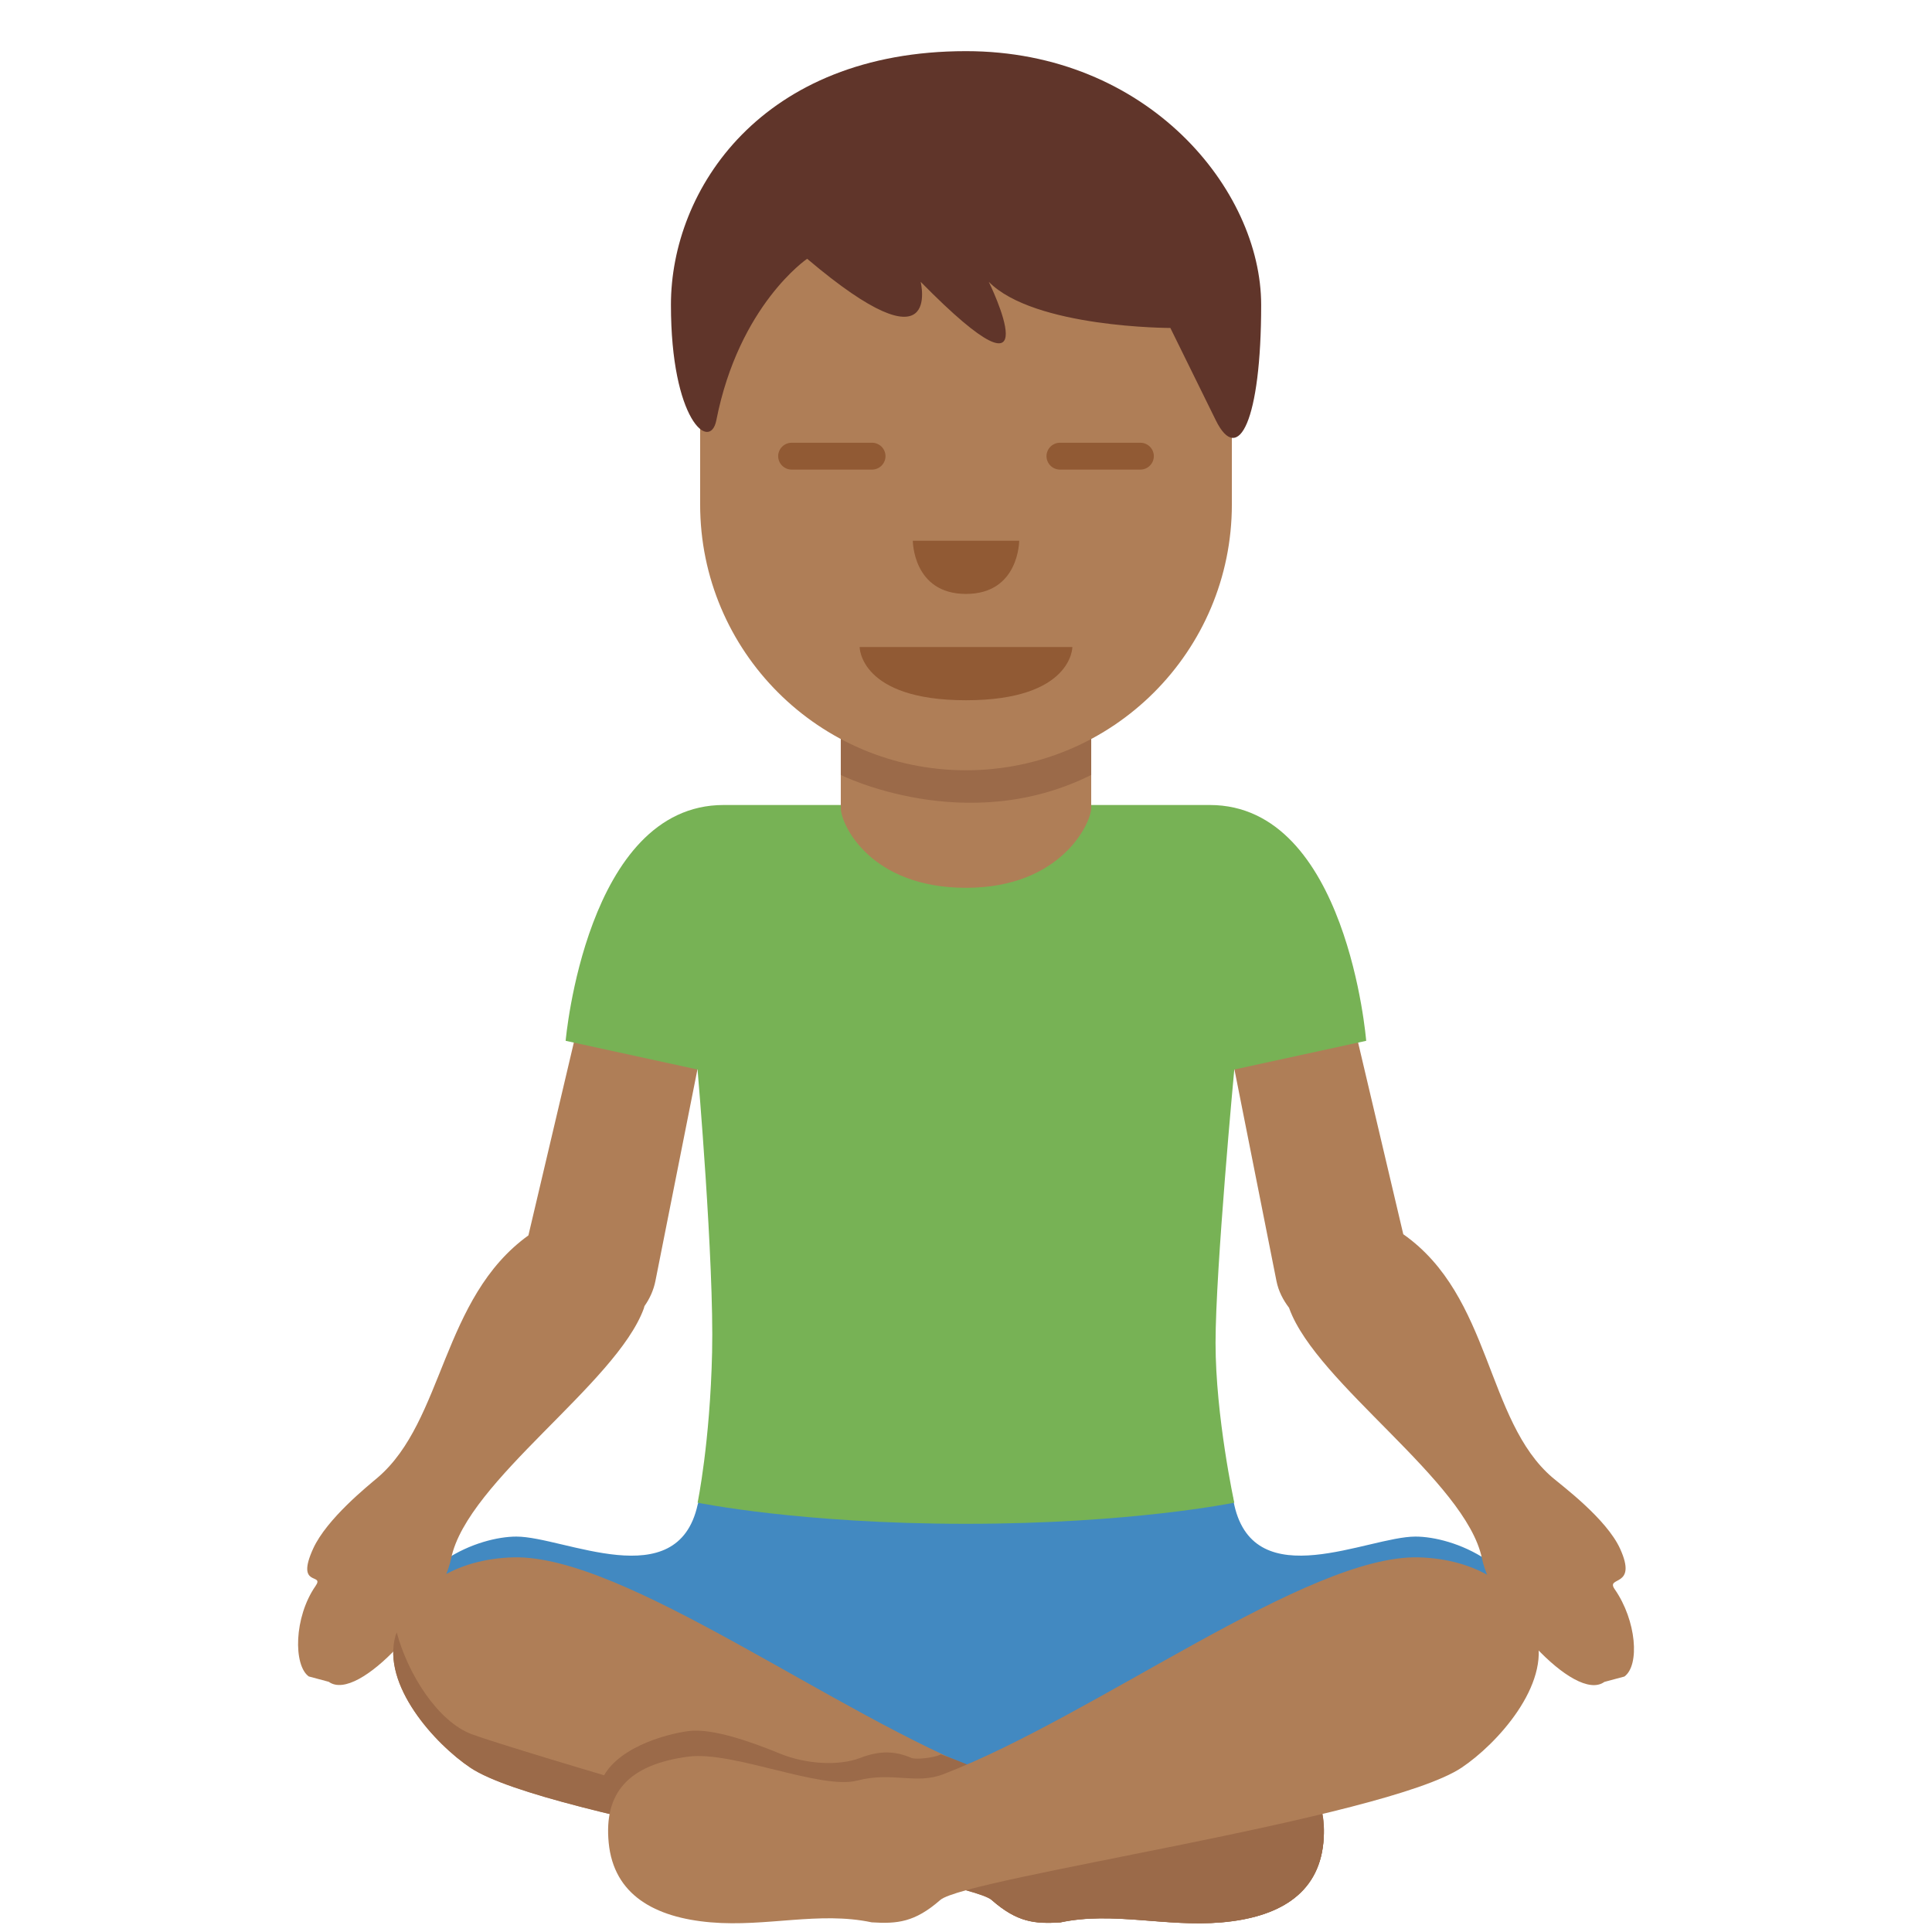 <svg xmlns="http://www.w3.org/2000/svg" viewBox="0 0 36 36"><path fill="#4289c1" d="M28.632 30.563c-.178-1.426-1.568-1.931-2.257-1.931-.884.0-2.992 1.106-3.375-.585l-.037-.183-9.91-.012-.053.184c-.375 1.708-2.492.596-3.378.596-.689.0-2.079.505-2.257 1.931C7.365 30.563 14.13 33 18 33c3.873.0 10.632-2.437 10.632-2.437z"/><path fill="#af7e57" d="M12.497 16.024c-.674-.134-1.336 1.309-1.47 1.983L9.846 23.02c-1.619 1.166-1.57 3.454-2.808 4.512-.171.146-.949.766-1.203 1.325-.336.738.22.444.045.695-.406.584-.414 1.478-.127 1.686l.373.1c.557.403 2.081-1.336 2.281-2.302.3-1.443 3.075-3.25 3.589-4.653.006-.017.007-.029.013-.046.097-.138.169-.294.204-.469l1.266-6.375c.135-.674-.308-1.335-.982-1.469zm17.59 13.588c-.175-.251.437-.016.101-.754-.255-.56-1.089-1.179-1.259-1.325-1.246-1.064-1.133-3.377-2.781-4.535l-1.176-4.99c-.134-.674-.795-2.117-1.47-1.983-.674.134-1.116.795-.983 1.47l1.266 6.375c.038.191.125.355.236.501l.004.014c.513 1.402 3.289 3.209 3.589 4.653.201.967 1.725 2.706 2.281 2.302l.373-.1c.29-.21.226-1.044-.181-1.628z"/><path fill="#af7e57" d="M22.757 35.82c-1.04.089-2.02-.208-3 0-.475.03-.802.0-1.277-.416s-8.287-1.515-9.713-2.465c-.658-.439-1.662-1.54-1.396-2.465.263-.913 1.139-1.429 2.198-1.455 2.065-.051 6 2.941 8.851 4.04.518.2.948-.052 1.604.119.683.178 2.317-.555 3.149-.446 1.129.149 1.574.683 1.485 1.604-.094.974-.861 1.395-1.901 1.484z"/><path fill="#9b6a49" d="M22.757 35.82c-1.04.089-2.02-.208-3 0-.475.03-.802.0-1.277-.416s.889-2.399 1.545-2.228c.683.178 2.317-.555 3.149-.446 1.129.149 1.574.683 1.485 1.604-.095.976-.862 1.397-1.902 1.486zm-11.561-2.614c.238-.624 1.188-.891 1.634-.95s1.188.208 1.693.416c.505.208 1.118.234 1.504.085s.668-.124.958.0c.078.033.423.0.546-.067.0.0 1.79.616 1.136.824-.653.208-5.421.524-6.074.524s-1.397-.832-1.397-.832z"/><path fill="#9b6a49" d="M7.371 30.474c.006-.02.016-.037.022-.056.201.762.76 1.66 1.401 1.898.802.297 7.247 2.198 8.049 2.287s1.99.208 2.228.386c.238.178.861.238 1.366.119s1.782.356 2.436.208c.653-.148 1.604-.445 1.782-1.247.003-.015.007-.022.011-.034.004.096.003.195-.007.302-.094.975-.861 1.396-1.901 1.485s-2.02-.208-3 0c-.475.03-.802.0-1.277-.416s-8.287-1.515-9.713-2.465c-.659-.441-1.663-1.543-1.397-2.467z"/><path fill="#af7e57" d="M13.243 35.82c1.04.089 2.02-.208 3 0 .475.03.802.0 1.277-.416s8.287-1.515 9.713-2.465c.658-.439 1.662-1.54 1.396-2.465-.263-.913-1.139-1.429-2.198-1.455-2.065-.051-6 2.941-8.851 4.04-.518.2-.948-.052-1.604.119-.683.178-2.317-.555-3.149-.446-1.129.149-1.574.683-1.485 1.604.094.974.861 1.395 1.901 1.484z"/><path fill="#77b255" d="M22.543 15h-9.06c-2.562.0-2.943 4.394-2.943 4.394l2.458.535s.31 3.589.271 5.27c-.038 1.682-.27 2.801-.27 2.801s1.912.394 5 .394 5-.394 5-.394-.349-1.606-.349-2.978.349-5.093.349-5.093l2.458-.535S25.105 15 22.543 15z"/><path fill="#af7e57" d="M15.667 10.389v4.666c0 .312.553 1.488 2.333 1.488 1.781.0 2.333-1.214 2.333-1.488v-4.666h-4.666z"/><path fill="#9b6a49" d="M20.333 9.774l-4.666.022v4.644s2.333 1.167 4.666.0V9.774z"/><path fill="#af7e57" d="M22.954 3.966h-9.908v5.433c0 2.737 2.218 4.954 4.954 4.954 2.736.0 4.954-2.217 4.954-4.954V3.966z"/><path fill="#915a34" d="M19.982 12.057h-3.964s0 .991 1.982.991 1.982-.991 1.982-.991zM16.25 8.75h-1.5c-.137.0-.25-.113-.25-.25s.113-.25.25-.25h1.5c.138.0.25.113.25.25s-.112.25-.25.25zm5 0h-1.5c-.138.0-.25-.113-.25-.25s.112-.25.25-.25h1.5c.138.0.25.113.25.25s-.112.25-.25.25zm-4.241 1.326h1.982s0 .991-.991.991-.991-.991-.991-.991z"/><path fill="#60352a" d="M18 .953c3.385.0 5.5 2.579 5.5 4.728s-.423 3.009-.846 2.149l-.846-1.719s-2.538.0-3.384-.86c0 0 1.269 2.579-1.269.0.0.0.423 1.72-2.115-.429.0.0-1.269.86-1.692 3.008-.117.597-.846.0-.846-2.149C12.5 3.532 14.192.953 18 .953"/></svg>